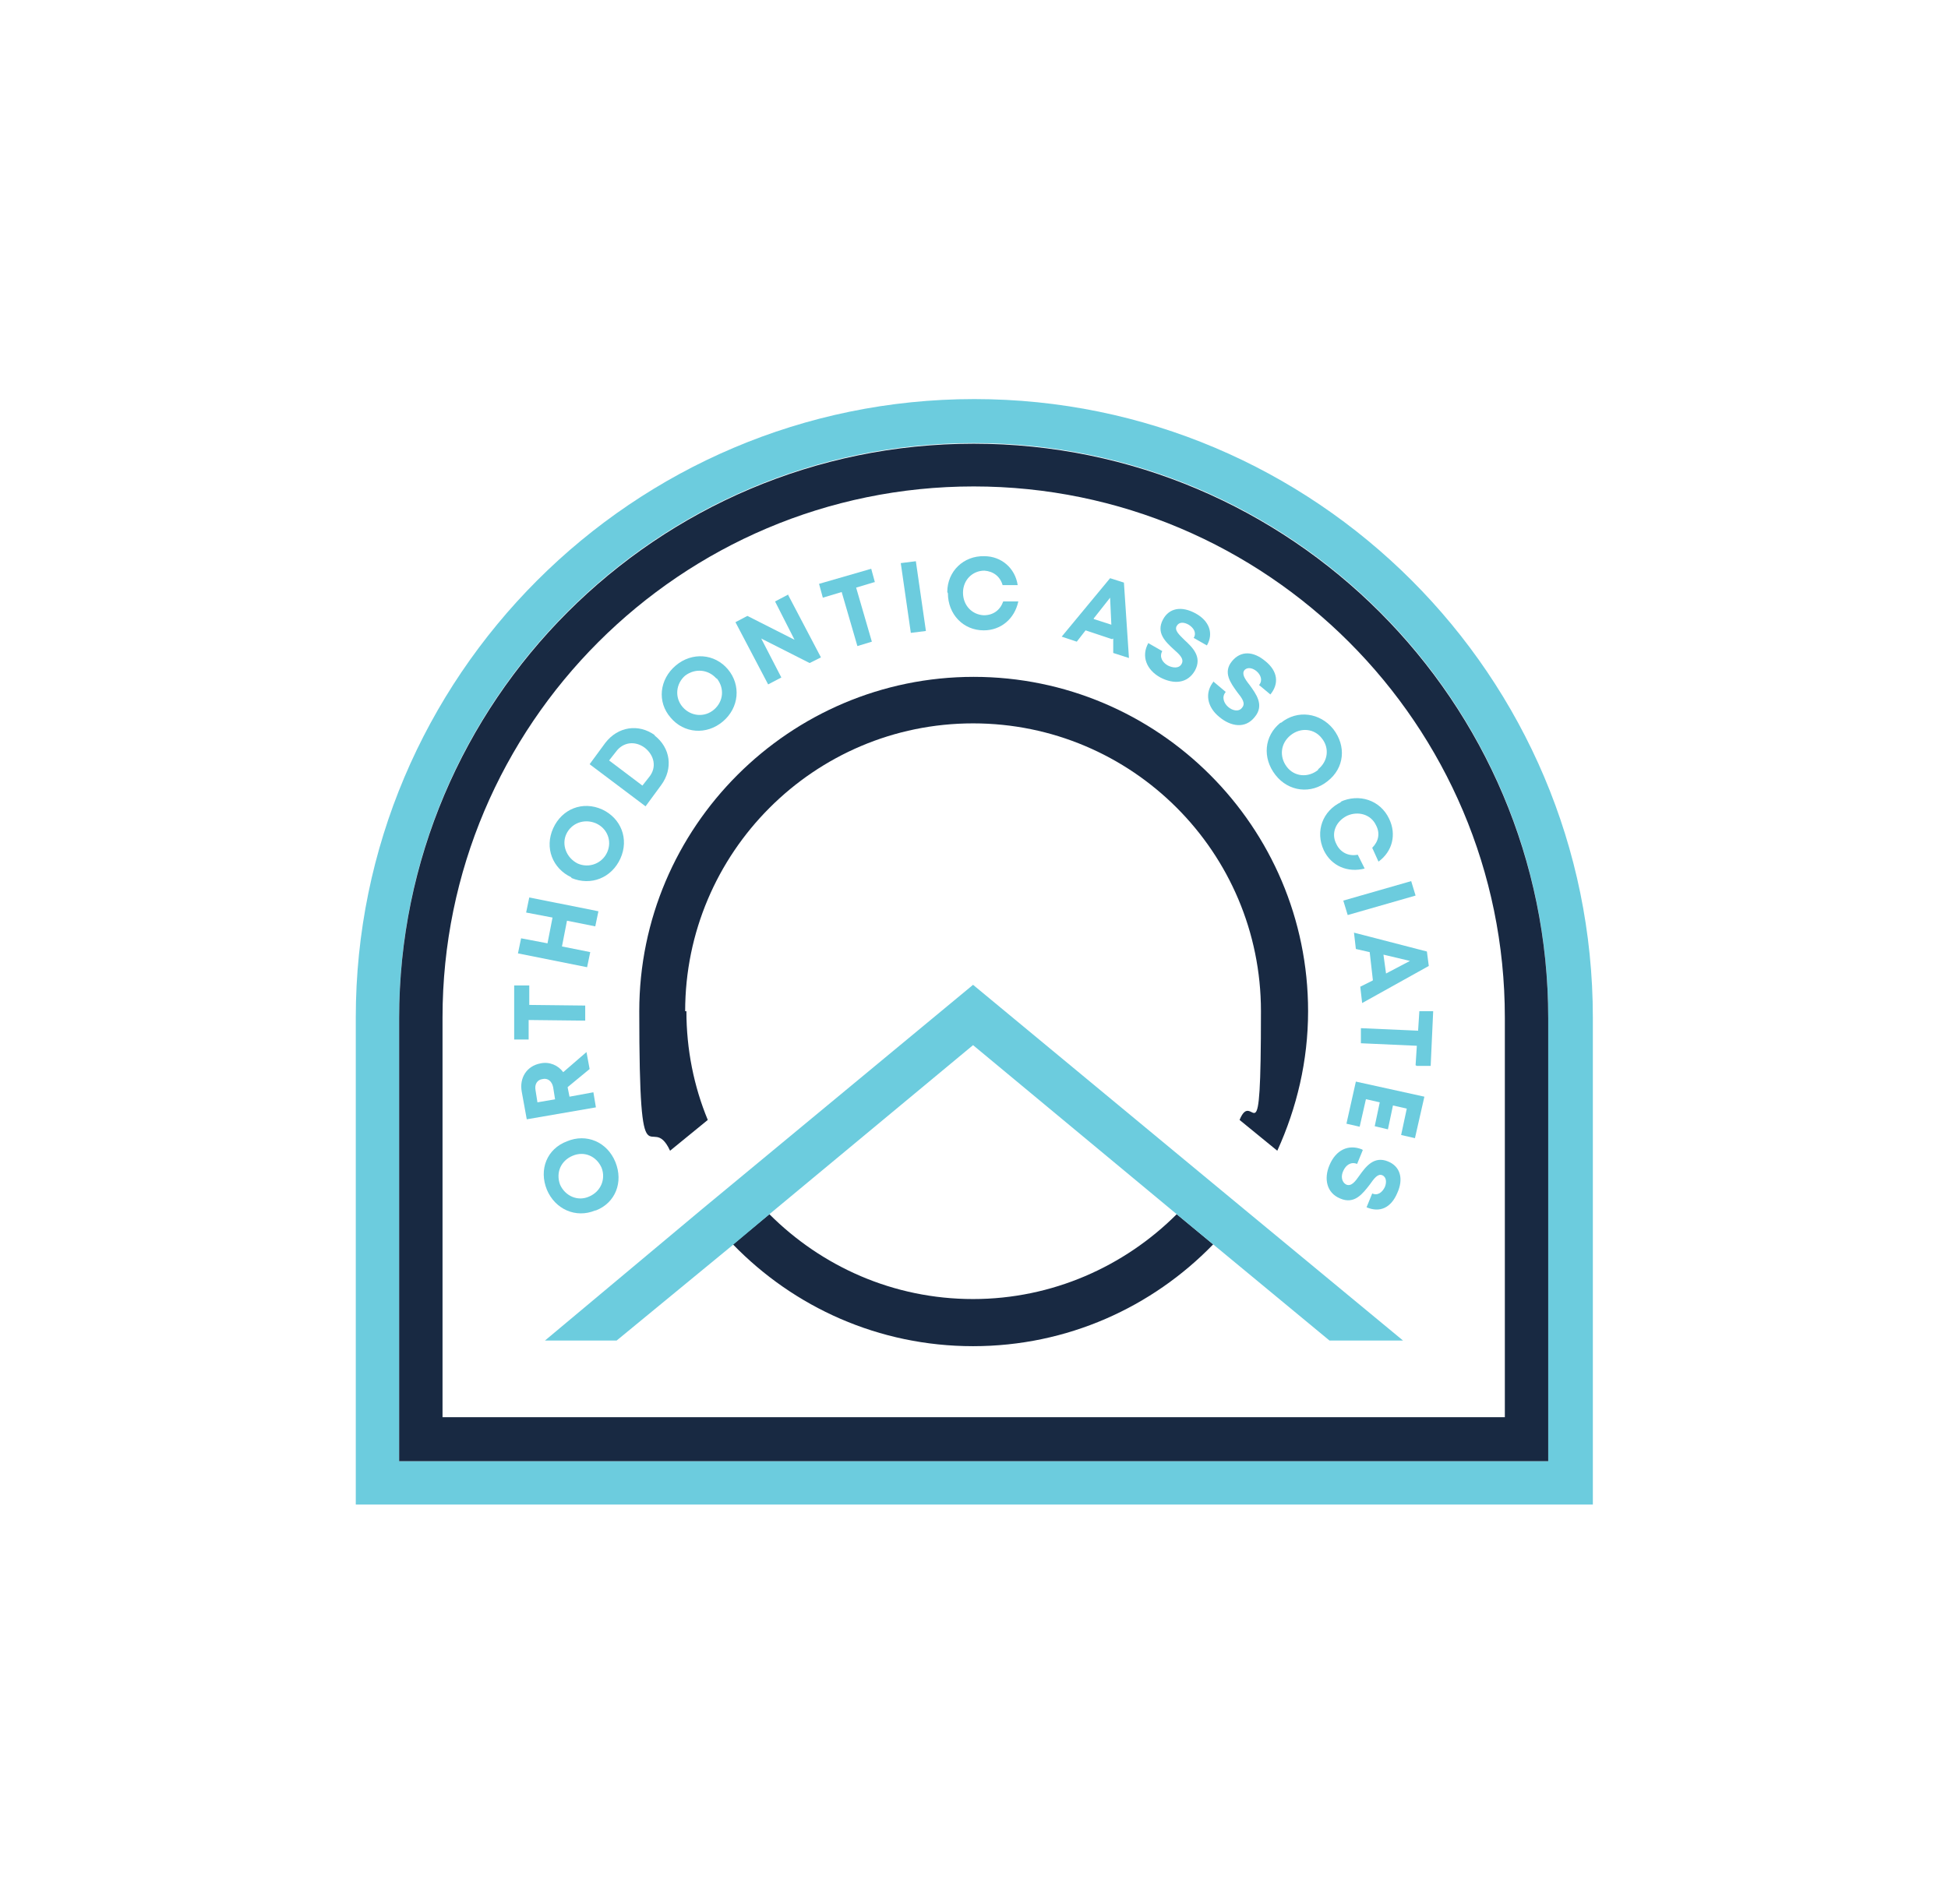 <?xml version="1.0" encoding="UTF-8"?>
<svg id="Layer_1" xmlns="http://www.w3.org/2000/svg" version="1.1" viewBox="0 0 309.9 303">
  <!-- Generator: Adobe Illustrator 29.5.1, SVG Export Plug-In . SVG Version: 2.1.0 Build 141)  -->
  <defs>
    <style>
      .st0 {
        fill: #182942;
      }

      .st1 {
        fill: #6cccde;
      }
    </style>
  </defs>
  <g>
    <g>
      <path class="st0" d="M154.8,206.7c-12.7,0-24.1-5.2-32.4-13.5l-5.8,4.8c9.7,10,23.2,16.2,38.2,16.2s28.5-6.2,38.2-16.2l-5.8-4.8c-8.3,8.3-19.8,13.5-32.4,13.5Z"/>
      <path class="st0" d="M109,160.9c0-25.2,20.5-45.8,45.8-45.8s45.8,20.5,45.8,45.8-1.2,11.9-3.4,17.3l6,4.9c3.1-6.8,4.9-14.3,4.9-22.2,0-29.4-23.9-53.2-53.2-53.2s-53.2,23.9-53.2,53.2,1.8,15.5,4.9,22.2l6-4.9c-2.2-5.3-3.4-11.2-3.4-17.3Z"/>
    </g>
    <polygon class="st1" points="197.8 192.3 192 187.5 154.8 156.7 117.6 187.5 111.8 192.3 86.7 213.3 98.1 213.3 116.7 198 122.4 193.2 154.8 166.3 187.2 193.2 193 198 211.5 213.3 223.2 213.3 197.8 192.3"/>
  </g>
  <g>
    <path class="st1" d="M94.7,192.6c-3.1,1.3-6.4-.2-7.7-3.3-1.3-3.2,0-6.5,3.2-7.7,3.1-1.3,6.4.1,7.7,3.3,1.3,3.2,0,6.5-3.1,7.7ZM91.1,183.9c-1.9.8-2.7,2.7-2,4.6.8,1.8,2.8,2.7,4.6,1.9,1.9-.8,2.7-2.8,2-4.6-.8-1.8-2.7-2.7-4.6-1.9Z"/>
    <path class="st1" d="M90.3,173l.3,1.5,3.8-.7.4,2.4-11,1.9-.8-4.4c-.4-2.2.8-4.1,3-4.5,1.4-.3,2.8.3,3.6,1.4l3.7-3.2.5,2.7-3.4,2.8ZM88.3,174.9l-.3-1.9c-.2-1-.9-1.5-1.7-1.3-.8.1-1.3.8-1.1,1.8l.3,1.9,2.9-.5Z"/>
    <path class="st1" d="M84.2,156.8v3.1s8.9.1,8.9.1v2.4s-9-.1-9-.1v3.1c0,0-2.3,0-2.3,0v-8.6c.1,0,2.4,0,2.4,0Z"/>
    <path class="st1" d="M84.2,142.8l11,2.2-.5,2.4-4.5-.9-.8,4.1,4.5.9-.5,2.4-11-2.2.5-2.4,4.2.8.8-4.1-4.2-.8.5-2.4Z"/>
    <path class="st1" d="M90.9,139.6c-3-1.4-4.3-4.7-2.9-7.8,1.4-3.1,4.7-4.4,7.8-3,3,1.4,4.3,4.7,2.9,7.8-1.4,3.1-4.7,4.4-7.8,3.1ZM94.8,131c-1.9-.8-3.9,0-4.7,1.7s0,3.8,1.8,4.7c1.8.8,3.9,0,4.7-1.8s0-3.8-1.8-4.6Z"/>
    <path class="st1" d="M104.1,117c2.6,2,3,5.3,1.1,7.9l-2.5,3.4-8.9-6.7,2.5-3.4c2-2.6,5.3-3.1,7.9-1.2ZM102.6,119c-1.6-1.2-3.5-.9-4.6.6l-1.1,1.4,5.3,4,1.1-1.4c1.2-1.5.8-3.4-.7-4.6Z"/>
    <path class="st1" d="M106.7,114.2c-2.2-2.5-1.8-6.1.8-8.3,2.6-2.2,6.2-1.9,8.3.6s1.8,6.1-.8,8.3c-2.6,2.2-6.2,1.9-8.3-.6ZM114,108c-1.3-1.5-3.4-1.7-5-.5-1.5,1.3-1.7,3.5-.4,5,1.3,1.5,3.5,1.7,5,.4s1.7-3.4.4-5Z"/>
    <path class="st1" d="M125.4,94.7l5.2,9.9-1.8.9-7.7-3.9,3.2,6.2-2.1,1.1-5.2-9.9,1.9-1,7.5,3.8-3.1-6.1,2.1-1.1Z"/>
    <path class="st1" d="M139.2,92.6l-3,.9,2.5,8.6-2.3.7-2.5-8.6-3,.9-.6-2.2,8.3-2.4.6,2.2Z"/>
    <path class="st1" d="M143.3,89.6l2.4-.3,1.6,11.1-2.4.3-1.6-11.1Z"/>
    <path class="st1" d="M150.7,94.2c0-3.3,2.6-5.8,5.9-5.7,2.7,0,4.9,1.9,5.3,4.6h-2.4c-.4-1.4-1.5-2.2-2.9-2.3-1.9,0-3.4,1.5-3.4,3.5,0,2,1.4,3.5,3.3,3.6,1.5,0,2.6-.8,3.1-2.2h2.4c-.6,2.8-2.8,4.6-5.5,4.6-3.3,0-5.7-2.6-5.7-5.9Z"/>
    <path class="st1" d="M176.9,101.7l-4.2-1.4-1.4,1.8-2.4-.8,7.7-9.3,2.2.7.8,12-2.5-.8v-2.3ZM174,98.5l2.8.9-.2-4.3-2.6,3.3Z"/>
    <path class="st1" d="M182.8,102.4l2.1,1.2c-.5.9,0,1.8.9,2.3.8.4,1.8.5,2.2-.3.4-.8-.4-1.5-1.3-2.3-1.3-1.2-2.8-2.6-1.7-4.7,1-1.9,3-2.2,5.2-1,2.2,1.2,2.9,3.2,1.8,5.1l-2.1-1.2c.5-.8,0-1.6-.8-2.1-.7-.4-1.5-.5-1.9.2-.4.7.4,1.4,1.2,2.2,1.3,1.2,2.9,2.7,1.7,4.9-1.2,2.1-3.4,2.2-5.5,1.1-2.2-1.2-3.1-3.4-1.9-5.5Z"/>
    <path class="st1" d="M193.1,108.5l1.9,1.6c-.7.8-.3,1.8.4,2.4.7.6,1.7.8,2.2.1.6-.7,0-1.5-.8-2.5-1-1.4-2.3-3.1-.8-4.9,1.4-1.7,3.4-1.6,5.3,0,2,1.6,2.2,3.6.8,5.3l-1.8-1.5c.6-.7.3-1.6-.4-2.2-.6-.5-1.4-.7-1.9-.2-.5.6,0,1.4.8,2.4,1,1.4,2.4,3.2.8,5.1-1.5,1.9-3.8,1.5-5.6,0-2-1.6-2.4-3.9-.9-5.7Z"/>
    <path class="st1" d="M203.8,115c2.6-2.1,6.2-1.6,8.3,1,2.1,2.7,1.8,6.2-.9,8.3-2.6,2.1-6.2,1.7-8.3-1-2.1-2.7-1.8-6.2.8-8.3ZM209.7,122.4c1.6-1.3,1.8-3.4.6-4.9-1.2-1.6-3.4-1.8-5-.5-1.6,1.3-1.8,3.4-.6,5,1.2,1.6,3.4,1.8,5,.5Z"/>
    <path class="st1" d="M213.2,127.6c3-1.4,6.4-.3,7.8,2.7,1.2,2.5.5,5.2-1.7,6.8l-1-2.2c1-1,1.3-2.3.6-3.6-.8-1.7-2.8-2.3-4.6-1.5-1.8.9-2.6,2.8-1.7,4.5.6,1.3,1.9,2,3.4,1.7l1.1,2.2c-2.7.7-5.3-.4-6.5-2.9-1.4-3-.2-6.3,2.8-7.7Z"/>
    <path class="st1" d="M224.5,140.2l.7,2.3-10.8,3.1-.7-2.3,10.8-3.1Z"/>
    <path class="st1" d="M218.4,155.9l-.5-4.4-2.2-.5-.3-2.6,11.6,3,.3,2.3-10.6,5.9-.3-2.6,2-1ZM220.1,152l.4,2.9,3.8-2-4.2-1Z"/>
    <path class="st1" d="M225.2,169.5l.2-3.1-8.9-.4v-2.4c.1,0,9.1.4,9.1.4l.2-3.1h2.2c0,.1-.4,8.7-.4,8.7h-2.2Z"/>
    <path class="st1" d="M216.4,179.3l-2.2-.5,1.5-6.7,10.9,2.4-1.5,6.6-2.2-.5.9-4.2-2.2-.5-.8,3.8-2.1-.5.8-3.8-2.2-.5-1,4.4Z"/>
    <path class="st1" d="M216.8,183l-.9,2.2c-1-.4-1.8.2-2.2,1.1-.4.8-.3,1.8.5,2.2.8.3,1.4-.5,2.1-1.5,1-1.4,2.3-3.1,4.5-2.2,2,.8,2.5,2.8,1.5,5-1,2.4-2.8,3.2-4.9,2.3l.9-2.2c.9.4,1.6-.2,2-1,.3-.7.3-1.6-.4-1.9-.7-.3-1.3.5-2,1.5-1.1,1.4-2.4,3.2-4.7,2.2-2.2-.9-2.6-3.2-1.7-5.3,1-2.4,3-3.4,5.2-2.5Z"/>
  </g>
  <path class="st1" d="M253.3,239.4H56.6v-77.5c0-54.2,44.1-98.4,98.4-98.4s98.4,44.1,98.4,98.4v77.5ZM63.5,232.5h182.8v-70.6c0-50.4-41-91.4-91.4-91.4s-91.4,41-91.4,91.4v70.6Z"/>
  <path class="st0" d="M246.4,232.5H63.5v-70.5c0-50.4,41-91.4,91.4-91.4s91.4,41,91.4,91.4v70.5ZM70.5,225.5h168.9v-63.6c0-46.6-37.9-84.5-84.5-84.5s-84.5,37.9-84.5,84.5v63.6Z"/>
</svg>